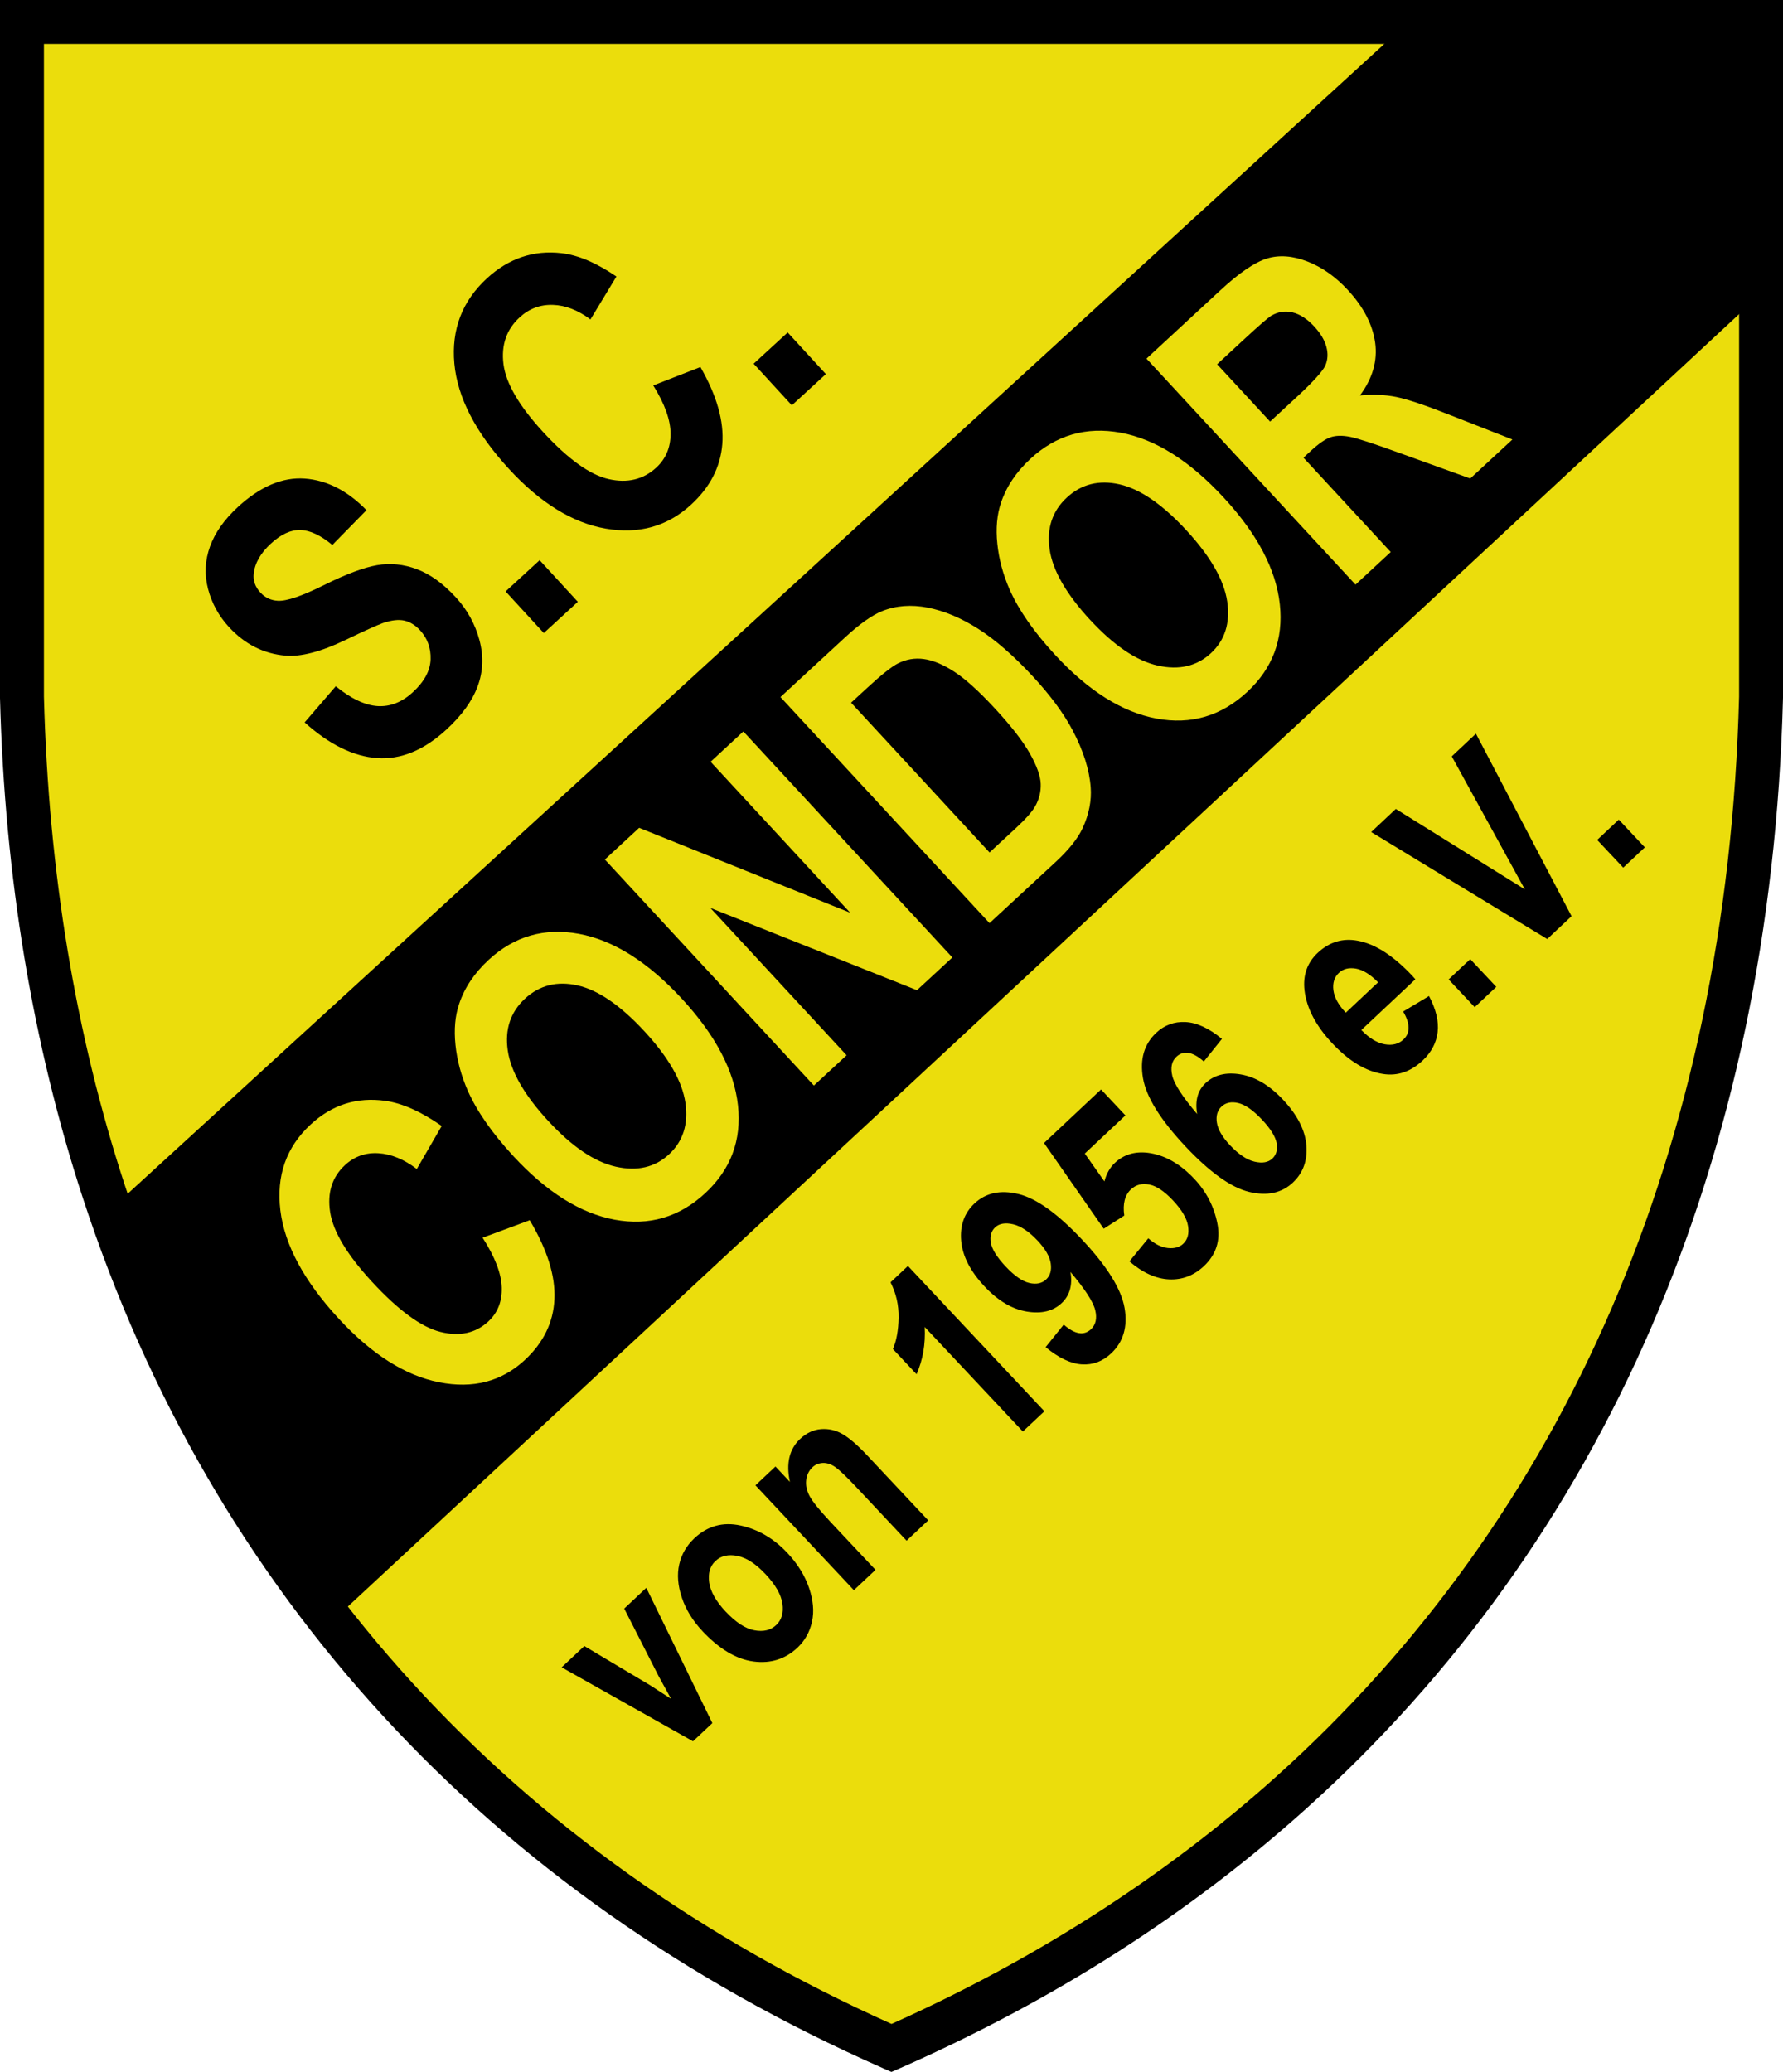 <?xml version="1.0" encoding="utf-8"?>
<!DOCTYPE svg PUBLIC "-//W3C//DTD SVG 1.1//EN" "http://www.w3.org/Graphics/SVG/1.1/DTD/svg11.dtd">
<svg  version="1.1" id="Layer_1" xmlns="http://www.w3.org/2000/svg" xmlns:xlink="http://www.w3.org/1999/xlink" width="151.252" height="175.748"
viewBox="0 0 151.252 175.748" overflow="visible" enable-background="new 0 0 151.252 175.748" xml:space="preserve">
<path fill-rule="evenodd" clip-rule="evenodd" fill="#EBDD0C" d="M1.864,1.863v57.284c1.391,53.791,27.834,94.31,73.762,114.569
c45.928-20.26,72.371-60.778,73.763-114.569V1.863H1.864L1.864,1.863z"/>
<path d="M3.727,3.727v55.377l0.001,0.018c0.194,7.467,0.871,14.652,2.015,21.536c1.145,6.887,2.761,13.506,4.833,19.838
c10.54,32.209,32.891,56.771,65.053,71.182c6.048-2.71,11.765-5.79,17.135-9.223c5.581-3.568,10.754-7.495,15.503-11.761
c24.503-22.012,38.271-53.397,39.259-91.59V3.727H3.727L3.727,3.727z M0,59.147V1.863V0h1.864h147.525h1.863v1.863v57.284v0.044
c-1.016,39.256-15.218,71.561-40.496,94.27c-4.933,4.43-10.266,8.483-15.983,12.139c-5.713,3.651-11.845,6.929-18.382,9.813h-0.007
l-0.015,0.006l-0.748,0.329l-0.745-0.329c-33.563-14.804-56.878-40.277-67.838-73.772c-2.125-6.494-3.784-13.297-4.964-20.392
C0.894,74.158,0.198,66.802,0,59.209l0-0.018V59.147L0,59.147z"/>
<path fill-rule="evenodd" clip-rule="evenodd" d="M9.518,102.46L119.466,1.863h29.923v23.053L28.307,137.39
C20.42,127.609,13.693,115.966,9.518,102.46L9.518,102.46z"/>
<path fill-rule="evenodd" clip-rule="evenodd" fill="#EBDD0C" d="M40.937,104.989l4-1.485c1.491,2.502,2.19,4.74,2.095,6.707
c-0.092,1.971-0.936,3.693-2.524,5.162c-1.967,1.819-4.39,2.445-7.258,1.877c-2.875-0.569-5.71-2.363-8.497-5.377
c-2.951-3.191-4.608-6.261-4.969-9.201c-0.357-2.941,0.499-5.374,2.571-7.29c1.812-1.675,3.924-2.344,6.336-2.005
c1.431,0.2,3.027,0.912,4.779,2.133l-2.112,3.65c-1.092-0.829-2.187-1.275-3.271-1.338s-2.029,0.275-2.822,1.008
c-1.096,1.015-1.516,2.351-1.258,3.998c0.26,1.651,1.448,3.625,3.559,5.908c2.24,2.422,4.178,3.839,5.799,4.244
c1.625,0.408,2.979,0.11,4.055-0.883c0.795-0.736,1.178-1.697,1.143-2.878c-0.032-1.184-0.571-2.596-1.621-4.228L40.937,104.989
L40.937,104.989z M43.559,98.077c-1.802-1.949-3.095-3.8-3.87-5.543c-0.565-1.285-0.917-2.593-1.051-3.902
c-0.137-1.313-0.032-2.482,0.317-3.495c0.455-1.357,1.287-2.598,2.491-3.711c2.179-2.016,4.737-2.754,7.665-2.214
c2.93,0.544,5.842,2.377,8.725,5.495c2.861,3.094,4.451,6.118,4.768,9.065c0.317,2.946-0.61,5.432-2.784,7.442
c-2.201,2.035-4.757,2.785-7.661,2.249C49.249,102.926,46.382,101.129,43.559,98.077L43.559,98.077z M46.519,95.095
c2.008,2.172,3.918,3.466,5.728,3.87c1.811,0.405,3.315,0.054,4.505-1.048c1.191-1.101,1.654-2.562,1.391-4.378
c-0.267-1.819-1.427-3.845-3.48-6.065c-2.031-2.196-3.923-3.493-5.662-3.886s-3.233-0.019-4.464,1.119
c-1.23,1.138-1.723,2.606-1.464,4.395c0.258,1.789,1.408,3.792,3.448,5.998L46.519,95.095L46.519,95.095z M69.042,92.079
L51.313,72.908l2.907-2.689l17.899,7.199L60.28,64.616l2.779-2.57l17.729,19.171l-3.002,2.776l-17.528-6.981l11.56,12.5
L69.042,92.079L69.042,92.079z M66.208,59.127l5.467-5.049c1.23-1.138,2.287-1.889,3.157-2.241c1.171-0.469,2.465-0.569,3.861-0.298
c1.4,0.274,2.832,0.874,4.288,1.801c1.455,0.926,3.015,2.285,4.676,4.081c1.461,1.58,2.566,3.082,3.32,4.502
c0.917,1.735,1.434,3.355,1.546,4.852c0.087,1.134-0.142,2.294-0.685,3.475c-0.413,0.879-1.172,1.833-2.273,2.852l-5.625,5.201
L66.208,59.127L66.208,59.127z M72.198,59.605l11.744,12.704l2.233-2.065c0.833-0.771,1.38-1.392,1.641-1.854
c0.339-0.604,0.494-1.244,0.467-1.91c-0.027-0.672-0.337-1.535-0.928-2.577c-0.593-1.046-1.575-2.313-2.946-3.796
c-1.368-1.479-2.522-2.522-3.457-3.129c-0.936-0.607-1.796-0.966-2.567-1.073c-0.774-0.11-1.517,0.015-2.221,0.375
c-0.526,0.267-1.403,0.962-2.621,2.088L72.198,59.605L72.198,59.605z M89.524,55.57c-1.802-1.949-3.095-3.8-3.869-5.543
c-0.565-1.285-0.917-2.593-1.052-3.902c-0.137-1.313-0.031-2.482,0.317-3.496c0.455-1.357,1.287-2.598,2.491-3.711
c2.179-2.015,4.736-2.753,7.664-2.213c2.931,0.543,5.842,2.376,8.726,5.495c2.86,3.094,4.45,6.117,4.768,9.064
c0.318,2.947-0.609,5.432-2.783,7.442c-2.201,2.035-4.758,2.786-7.662,2.249C95.215,60.418,92.347,58.622,89.524,55.57L89.524,55.57
z M92.484,52.587c2.009,2.172,3.918,3.466,5.729,3.871c1.811,0.405,3.314,0.053,4.505-1.048s1.653-2.562,1.39-4.377
c-0.267-1.82-1.427-3.845-3.479-6.065c-2.031-2.196-3.924-3.493-5.663-3.886c-1.738-0.393-3.232-0.019-4.463,1.119
c-1.231,1.138-1.723,2.606-1.465,4.395c0.259,1.789,1.408,3.792,3.448,5.998L92.484,52.587L92.484,52.587z M114.988,49.589
L97.257,30.42l6.293-5.82c1.58-1.461,2.895-2.354,3.925-2.673c1.033-0.316,2.178-0.232,3.419,0.247
c1.244,0.483,2.395,1.291,3.44,2.422c1.332,1.44,2.105,2.934,2.32,4.471c0.213,1.54-0.219,3.036-1.291,4.479
c1.096-0.109,2.129-0.07,3.089,0.127c0.959,0.197,2.491,0.711,4.581,1.542l5.265,2.065l-3.577,3.308l-6.016-2.171
c-2.143-0.781-3.542-1.237-4.181-1.362c-0.643-0.129-1.191-0.119-1.639,0.029c-0.448,0.15-1.019,0.542-1.707,1.179l-0.604,0.559
l7.402,8.004L114.988,49.589L114.988,49.589z M107.742,35.759l2.215-2.042c1.433-1.325,2.256-2.234,2.47-2.715
c0.212-0.487,0.243-1.02,0.088-1.586c-0.152-0.569-0.498-1.147-1.028-1.721c-0.596-0.644-1.213-1.042-1.843-1.195
c-0.633-0.15-1.24-0.053-1.82,0.29c-0.281,0.182-1.034,0.833-2.244,1.952l-2.332,2.157L107.742,35.759L107.742,35.759z"/>
<path fill-rule="evenodd" clip-rule="evenodd" d="M25.844,61.274l2.639-3.063c1.292,1.05,2.475,1.609,3.538,1.681
c1.065,0.069,2.068-0.321,2.992-1.169c0.979-0.898,1.483-1.83,1.515-2.789c0.031-0.965-0.267-1.788-0.89-2.467
c-0.399-0.435-0.843-0.71-1.331-0.824c-0.487-0.113-1.102-0.042-1.83,0.208c-0.49,0.179-1.551,0.654-3.172,1.434
c-2.083,1.001-3.788,1.444-5.104,1.328c-1.854-0.165-3.451-0.978-4.789-2.435c-0.859-0.936-1.448-2.016-1.765-3.228
c-0.314-1.215-0.259-2.417,0.168-3.592c0.425-1.178,1.218-2.301,2.377-3.365c1.889-1.734,3.78-2.533,5.661-2.399
c1.884,0.137,3.633,1.033,5.235,2.679l-2.895,2.954c-0.994-0.825-1.902-1.249-2.709-1.271c-0.807-0.023-1.642,0.362-2.498,1.147
c-0.883,0.811-1.372,1.672-1.464,2.57c-0.062,0.581,0.13,1.113,0.565,1.587c0.399,0.435,0.896,0.669,1.479,0.7
c0.745,0.043,2.055-0.401,3.923-1.334c1.872-0.93,3.376-1.491,4.501-1.687s2.26-0.079,3.383,0.344
c1.124,0.423,2.228,1.22,3.296,2.383c0.967,1.053,1.634,2.264,2,3.622c0.366,1.365,0.314,2.675-0.149,3.925
c-0.464,1.251-1.354,2.481-2.661,3.681c-1.903,1.747-3.859,2.551-5.867,2.411c-2.008-0.14-4.06-1.146-6.146-3.025L25.844,61.274
L25.844,61.274z M46.131,53.697l-3.241-3.53l2.887-2.65l3.241,3.53L46.131,53.697L46.131,53.697z M55.417,32.693l4-1.559
c1.393,2.423,2.013,4.608,1.856,6.544c-0.153,1.94-1.042,3.655-2.658,5.138c-2.001,1.837-4.414,2.512-7.23,2.023
c-2.822-0.489-5.566-2.184-8.225-5.079c-2.813-3.065-4.354-6.043-4.617-8.926c-0.26-2.884,0.664-5.297,2.771-7.231
c1.842-1.691,3.951-2.401,6.323-2.127c1.408,0.162,2.962,0.823,4.654,1.98l-2.203,3.642c-1.052-0.79-2.12-1.202-3.189-1.236
c-1.07-0.035-2.013,0.32-2.82,1.061c-1.115,1.023-1.572,2.348-1.37,3.962c0.205,1.617,1.315,3.529,3.328,5.722
c2.136,2.327,4.006,3.672,5.595,4.031c1.591,0.362,2.94,0.037,4.033-0.967c0.81-0.743,1.218-1.697,1.22-2.857
c0.005-1.163-0.482-2.539-1.467-4.117L55.417,32.693L55.417,32.693z M67.173,34.381l-3.241-3.53l2.887-2.65l3.241,3.53
L67.173,34.381L67.173,34.381z"/>
<path fill-rule="evenodd" clip-rule="evenodd" d="M58.786,147.702l-11.14-6.273l1.923-1.805l5.563,3.315l1.797,1.164l-1.034-1.88
l-2.943-5.776l1.874-1.761l5.602,11.475L58.786,147.702L58.786,147.702z M59.583,138.351c-0.816-0.869-1.4-1.817-1.742-2.838
c-0.342-1.021-0.416-1.963-0.222-2.814c0.193-0.853,0.622-1.595,1.283-2.216c1.111-1.044,2.417-1.406,3.913-1.083
c1.496,0.322,2.824,1.097,3.977,2.324c0.86,0.916,1.472,1.901,1.833,2.946s0.449,2.011,0.259,2.884
c-0.189,0.874-0.605,1.617-1.243,2.217c-1.027,0.964-2.272,1.354-3.722,1.163c-1.453-0.191-2.902-1.053-4.337-2.581L59.583,138.351
L59.583,138.351z M61.574,136.715c0.845,0.9,1.65,1.428,2.415,1.573s1.386-0.002,1.855-0.442c0.461-0.433,0.638-1.035,0.53-1.807
c-0.107-0.771-0.585-1.609-1.435-2.514c-0.826-0.881-1.625-1.396-2.392-1.549c-0.769-0.149-1.388-0.005-1.853,0.432
c-0.461,0.433-0.64,1.038-0.535,1.811c0.105,0.773,0.577,1.609,1.414,2.501V136.715L61.574,136.715z M78.74,128.964l-1.834,1.723
l-4.262-4.539c-0.854-0.909-1.459-1.481-1.809-1.719s-0.701-0.349-1.038-0.334c-0.338,0.017-0.631,0.136-0.868,0.358
c-0.306,0.288-0.487,0.654-0.537,1.096c-0.053,0.443,0.044,0.898,0.29,1.359c0.244,0.462,0.848,1.207,1.806,2.228l3.781,4.026
l-1.834,1.723l-8.351-8.893l1.699-1.596l1.226,1.306c-0.171-0.782-0.184-1.483-0.04-2.087c0.144-0.605,0.445-1.127,0.906-1.56
c0.533-0.5,1.123-0.777,1.765-0.831c0.643-0.052,1.255,0.087,1.825,0.416c0.57,0.327,1.27,0.929,2.086,1.798L78.74,128.964
L78.74,128.964z M88.596,119.71l-1.828,1.716l-8.327-8.867c0.079,1.447-0.15,2.786-0.691,4.007l-2.004-2.135
c0.302-0.694,0.464-1.581,0.484-2.651c0.018-1.074-0.211-2.079-0.686-3.009l1.477-1.387L88.596,119.71L88.596,119.71z
M88.702,114.268l1.534-1.91c0.938,0.829,1.709,0.961,2.313,0.394c0.405-0.381,0.528-0.924,0.359-1.62
c-0.167-0.699-0.864-1.78-2.099-3.238c0.092,0.551,0.077,1.052-0.047,1.491c-0.122,0.441-0.359,0.828-0.708,1.155
c-0.725,0.681-1.711,0.919-2.954,0.712c-1.244-0.207-2.44-0.917-3.576-2.127c-1.216-1.294-1.88-2.591-1.989-3.884
c-0.109-1.294,0.268-2.349,1.13-3.158c0.964-0.905,2.208-1.172,3.729-0.801c1.525,0.37,3.33,1.665,5.41,3.88
c2.117,2.255,3.317,4.185,3.593,5.783c0.276,1.598-0.106,2.888-1.144,3.862c-0.719,0.675-1.549,0.984-2.484,0.924
c-0.938-0.059-1.964-0.545-3.07-1.461L88.702,114.268L88.702,114.268z M88.016,105.234c-0.722-0.769-1.415-1.232-2.077-1.387
c-0.661-0.154-1.171-0.065-1.52,0.262c-0.338,0.317-0.46,0.755-0.366,1.304s0.514,1.225,1.258,2.018
c0.745,0.793,1.416,1.258,2.007,1.395c0.59,0.138,1.067,0.037,1.427-0.3c0.343-0.321,0.476-0.777,0.39-1.359
c-0.085-0.583-0.457-1.228-1.115-1.93L88.016,105.234L88.016,105.234z M95.811,106.992l1.6-1.954
c0.549,0.49,1.103,0.763,1.653,0.824c0.553,0.06,0.991-0.063,1.308-0.36c0.376-0.353,0.513-0.854,0.413-1.499
c-0.098-0.646-0.531-1.379-1.297-2.194c-0.723-0.769-1.391-1.214-2.002-1.332c-0.614-0.12-1.13,0.017-1.544,0.405
c-0.524,0.492-0.713,1.235-0.57,2.226l-1.743,1.116l-5.064-7.269l4.837-4.542l2.066,2.201l-3.446,3.236l1.665,2.361
c0.167-0.647,0.464-1.174,0.887-1.57c0.75-0.705,1.684-0.99,2.793-0.858c1.41,0.177,2.73,0.917,3.956,2.223
c1.013,1.078,1.661,2.336,1.946,3.767c0.287,1.432-0.098,2.645-1.146,3.629c-0.845,0.793-1.829,1.168-2.943,1.12
c-1.116-0.05-2.241-0.558-3.368-1.524V106.992L95.811,106.992z M103.657,88.123l-1.536,1.917c-0.944-0.836-1.722-0.97-2.33-0.398
c-0.397,0.373-0.512,0.912-0.345,1.615c0.169,0.705,0.87,1.786,2.108,3.239c-0.097-0.559-0.086-1.06,0.032-1.493
c0.115-0.436,0.347-0.816,0.685-1.134c0.746-0.701,1.744-0.946,2.986-0.732c1.244,0.211,2.439,0.925,3.582,2.142
c1.216,1.294,1.878,2.588,1.981,3.875c0.103,1.287-0.279,2.342-1.147,3.157c-0.95,0.893-2.192,1.158-3.716,0.789
c-1.527-0.369-3.334-1.662-5.414-3.876c-2.111-2.249-3.307-4.174-3.583-5.772c-0.278-1.6,0.097-2.882,1.117-3.841
c0.703-0.661,1.538-0.966,2.494-0.917C101.531,86.744,102.563,87.221,103.657,88.123L103.657,88.123z M104.339,97.139
c0.729,0.775,1.424,1.241,2.079,1.397c0.658,0.154,1.165,0.067,1.514-0.26c0.338-0.317,0.461-0.755,0.366-1.304
c-0.096-0.551-0.507-1.218-1.235-1.993c-0.753-0.802-1.429-1.275-2.017-1.415s-1.066-0.038-1.425,0.299
c-0.349,0.327-0.481,0.783-0.394,1.359c0.087,0.58,0.458,1.222,1.113,1.919L104.339,97.139L104.339,97.139z M119.035,85.8
l2.188-1.312c0.594,1.12,0.837,2.141,0.731,3.053c-0.107,0.914-0.53,1.722-1.266,2.412c-1.021,0.958-2.149,1.34-3.381,1.142
c-1.442-0.223-2.874-1.087-4.289-2.594c-1.393-1.484-2.179-2.985-2.356-4.5c-0.145-1.281,0.229-2.34,1.115-3.173
c0.989-0.928,2.129-1.273,3.412-1.028c1.474,0.273,3.019,1.271,4.634,2.991l0.243,0.275l-4.583,4.304
c0.672,0.694,1.336,1.097,1.983,1.21c0.647,0.114,1.181-0.022,1.586-0.403c0.587-0.552,0.581-1.346-0.021-2.375L119.035,85.8
L119.035,85.8z M116.903,83.323c-0.665-0.675-1.297-1.063-1.887-1.163c-0.591-0.1-1.073,0.022-1.437,0.363
c-0.387,0.363-0.543,0.853-0.468,1.462c0.077,0.62,0.428,1.259,1.051,1.915L116.903,83.323L116.903,83.323z M125.098,85.431
l-2.211-2.351l1.834-1.722l2.209,2.353L125.098,85.431L125.098,85.431z M131.251,79.653l-14.933-9.076l2.088-1.96l10.945,6.82
l-6.198-11.279l2.05-1.925l8.112,15.481L131.251,79.653L131.251,79.653z M137.699,73.597l-2.211-2.351l1.834-1.723l2.209,2.353
L137.699,73.597L137.699,73.597z"/>
</svg>
